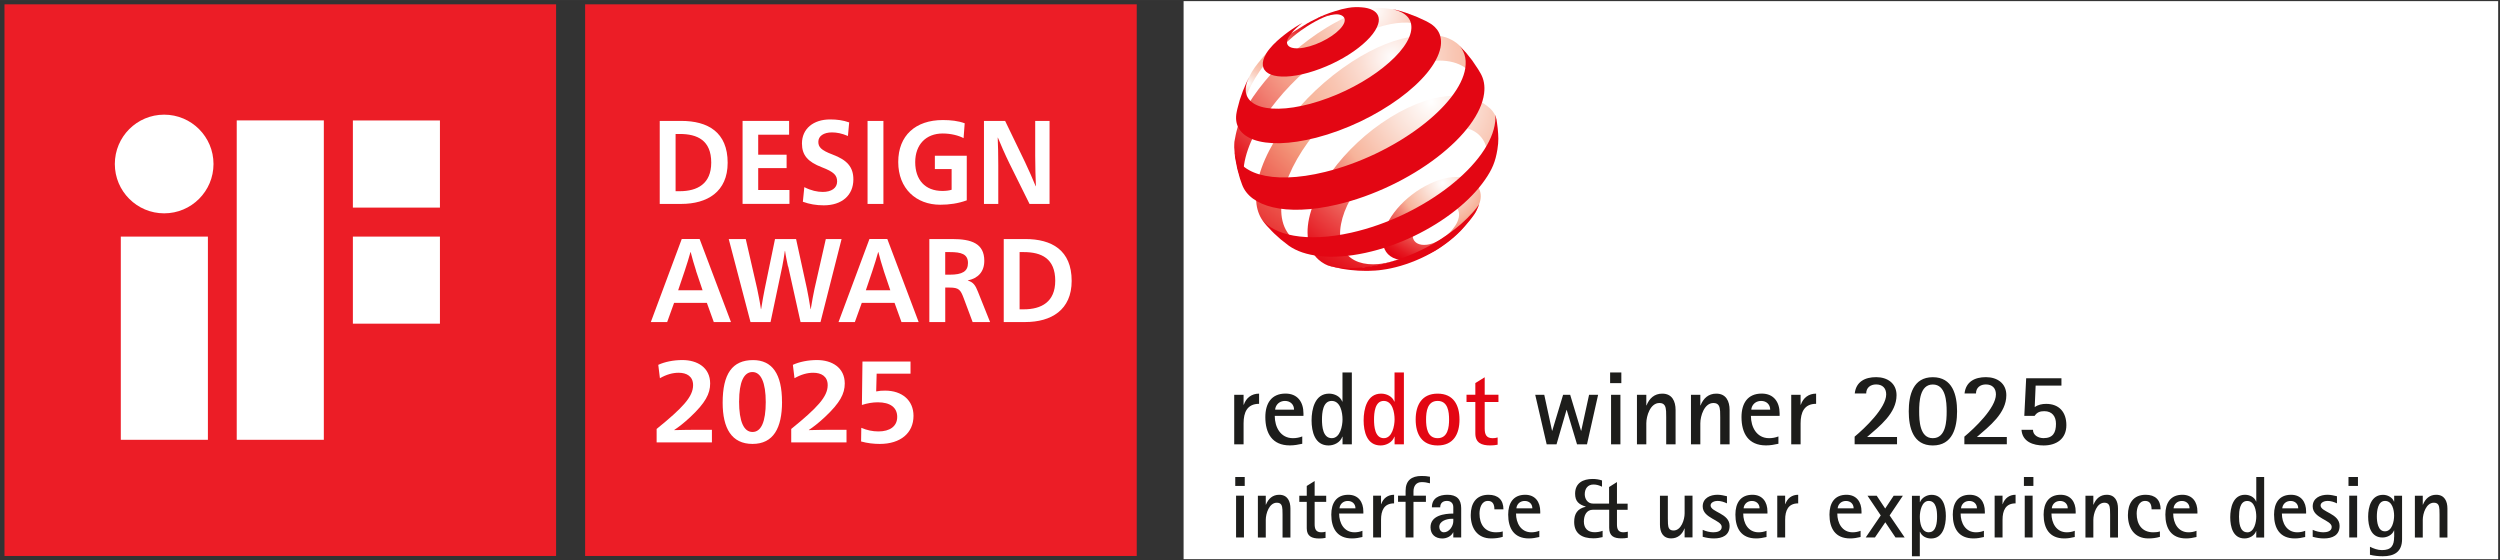 <?xml version="1.0" encoding="UTF-8" standalone="no"?>
<svg xmlns="http://www.w3.org/2000/svg" xmlns:xlink="http://www.w3.org/1999/xlink" height="1680" viewBox="0 0 2240 502" width="7496">
      
  
  <rect x="0" y="0" width="2240" height="502" fill="#333333" stroke="none"/>
      
  
  <defs>
            
    
    <style>
      .cls-1 {
        fill: #ec1d26;
      }

      .cls-2 {
        clip-path: url(#clippath-4);
      }

      .cls-3 {
        fill: url(#Unbenannter_Verlauf_3);
      }

      .cls-4 {
        fill: #fff;
      }

      .cls-5 {
        fill: none;
      }

      .cls-6 {
        fill: url(#Unbenannter_Verlauf_6);
      }

      .cls-7 {
        fill: url(#Unbenannter_Verlauf_5);
      }

      .cls-8 {
        fill: #e30613;
      }

      .cls-9 {
        clip-path: url(#clippath-1);
      }

      .cls-10 {
        clip-path: url(#clippath-5);
      }

      .cls-11 {
        clip-path: url(#clippath-3);
      }

      .cls-12 {
        fill: #1d1d1b;
      }

      .cls-13 {
        fill: url(#Unbenannter_Verlauf_4);
      }

      .cls-14 {
        clip-path: url(#clippath-2);
      }

      .cls-15 {
        clip-path: url(#clippath);
      }

      .cls-16 {
        fill: url(#Unbenannter_Verlauf_2);
      }
    </style>
            
    
    <clipPath id="clippath">
                  
      
      <path class="cls-5" d="M1271.78,218.82c-1.87-.59-3.39-1.57-4.47-2.95-1.03-1.42-1.62-3.19-1.57-5.3,0-2.11.59-4.37,1.62-6.68,1.03-2.26,2.5-4.57,4.37-6.77,1.82-2.21,4.03-4.27,6.43-6.14,2.41-1.87,5.11-3.49,7.9-4.81,2.8-1.28,5.5-2.11,8-2.5,2.5-.39,4.76-.29,6.68.15,1.91.49,3.53,1.37,4.66,2.7s1.82,3.04,1.91,5.15c.1,2.11-.39,4.37-1.37,6.73-.98,2.36-2.5,4.71-4.37,7.02-1.87,2.31-4.12,4.47-6.63,6.43-2.5,1.96-5.3,3.63-8.25,4.96-2.95,1.33-5.69,2.11-8.25,2.45-.88.1-1.72.15-2.5.15-1.52,0-2.95-.2-4.17-.59M1297.65,159.22c-5.11.88-10.65,2.65-16.4,5.35-5.74,2.7-11.19,6.04-16.15,9.87-4.96,3.78-9.43,8.05-13.21,12.52-3.78,4.47-6.92,9.18-9.13,13.79-2.21,4.71-3.53,9.38-3.73,13.74-.15,4.42.88,8.15,2.9,11.14,2.01,2.99,5.11,5.15,8.93,6.43,3.88,1.28,8.59,1.67,13.89,1.03,5.35-.64,11-3.73,17.23-6.48,6.23-2.75,11.05-6.73,16.44-10.9,5.4-4.17,10.16-8.59,14.09-13.5,3.98-4.86,7.9-8.59,10.31-13.4,2.85-5.79,4.22-9.96,3.88-14.33-.29-4.32-2.55-7.76-5.06-10.36-2.45-2.6-6.09-4.03-10.16-4.91-2.01-.44-4.22-.64-6.58-.64s-4.76.2-7.27.64Z"/>
                
    
    </clipPath>
            
    
    <radialGradient cx="411.12" cy="602.25" data-name="Unbenannter Verlauf 6" fx="411.12" fy="602.25" gradientTransform="translate(-5227.81 -9387.83) scale(15.86)" gradientUnits="userSpaceOnUse" id="Unbenannter_Verlauf_6" r="4.91">
                  
      
      <stop offset="0" stop-color="#fff"/>
                  
      
      <stop offset=".19" stop-color="#fbe2d8"/>
                  
      
      <stop offset=".47" stop-color="#f7b39a"/>
                  
      
      <stop offset=".56" stop-color="#f28f7e"/>
                  
      
      <stop offset=".77" stop-color="#ea4544"/>
                  
      
      <stop offset=".92" stop-color="#e51720"/>
                  
      
      <stop offset="1" stop-color="#e30613"/>
                
    
    </radialGradient>
            
    
    <clipPath id="clippath-1">
                  
      
      <path class="cls-5" d="M1112.88,102.23v-.39.39M1181.94,15.49c-5.79,2.7-8.93,4.32-14.28,7.66-16.1,10.01-25.72,15.32-37.5,29.75-4.71,5.79-7.51,9.13-10.85,15.86-1.62,3.34-3.58,8.84-3.58,8.84l-.83,6.19-1.28,8.39-.64,7.51-.1,2.16c0-.49.05-1.03.1-1.57.05-.69.15-1.33.25-2.01.1-.69.25-1.37.39-2.11.15-.69.34-1.42.49-2.16,1.91-7.41,5.2-15.17,10.46-23.91,5.79-9.62,10.16-14.53,18.11-22.29,7.9-7.71,13.16-13.35,22.73-20.32,5.84-4.27,19.98-13.21,28.37-14.33.59-.1.74-.1.54-.1-.93,0-8.93.83-12.42,2.5l.05-.05Z"/>
                
    
    </clipPath>
            
    
    <radialGradient cx="403.93" cy="598.17" data-name="Unbenannter Verlauf 2" fx="403.93" fy="598.17" gradientTransform="translate(-5086.19 -9113.12) scale(15.36)" gradientUnits="userSpaceOnUse" id="Unbenannter_Verlauf_2" r="4.91">
                  
      
      <stop offset="0" stop-color="#fff"/>
                  
      
      <stop offset=".05" stop-color="#fcebe4"/>
                  
      
      <stop offset=".12" stop-color="#fad6c9"/>
                  
      
      <stop offset=".19" stop-color="#f9c6b4"/>
                  
      
      <stop offset=".26" stop-color="#f7bba5"/>
                  
      
      <stop offset=".36" stop-color="#f7b59c"/>
                  
      
      <stop offset=".5" stop-color="#f7b39a"/>
                  
      
      <stop offset=".59" stop-color="#f28f7e"/>
                  
      
      <stop offset=".79" stop-color="#ea4544"/>
                  
      
      <stop offset=".93" stop-color="#e51720"/>
                  
      
      <stop offset="1" stop-color="#e30613"/>
                
    
    </radialGradient>
            
    
    <clipPath id="clippath-2">
                  
      
      <path class="cls-5" d="M1118.62,173.07l-.59-.93c.2.29.39.64.59.93M1284.74,29.68c-.44-.49-.83-.93-1.33-1.37l1.33,1.37ZM1227.6,7.73c-6.23,1.33-10.36,2.8-17.43,5.79-6.97,2.99-14.33,6.77-21.94,11.44-10.55,6.48-20.62,13.99-29.85,22.09-9.28,8.1-17.77,16.89-25.18,25.87-7.46,9.03-13.89,18.36-18.75,27.44-4.96,9.23-7.02,18.36-8.44,26.75-.25,1.62,0,3.19-.15,4.71v.29c0,2.21,1.42,11.34,2.99,18.02.74,2.99,1.08,4.71,2.06,7.66,1.18,3.44,3.68,8.54,3.68,8.54l1.23,2.16,2.21,3.58c-.79-1.33-1.42-2.75-1.96-4.22-.69-1.87-1.18-3.83-1.52-5.94-.34-2.11-.49-4.32-.49-6.68s.2-4.81.59-7.36c1.33-9.08,4.81-18.8,9.92-28.67,5.01-9.67,11.68-19.59,19.44-29.11,7.71-9.47,16.59-18.7,26.31-27.2,9.67-8.49,20.27-16.35,31.32-23.02,8.98-5.4,17.67-9.72,25.87-12.86,8.35-3.19,16.2-5.3,23.37-6.23,7.31-.93,13.94-.74,19.64.69,5.11,1.28,9.47,3.53,12.86,6.82l-4.81-5.01-6.48-5.74-3.29-2.55-7.41-2.95c-4.03-1.28-8.98-3.14-14.33-3.88-3.34-.49-7.85-1.08-12.37-1.08-2.45,0-4.86.2-7.07.64Z"/>
                
    
    </clipPath>
            
    
    <radialGradient cx="377.12" cy="589.46" data-name="Unbenannter Verlauf 3" fx="377.12" fy="589.46" gradientTransform="translate(-12859.86 -22013.18) scale(37.36)" gradientUnits="userSpaceOnUse" id="Unbenannter_Verlauf_3" r="4.91">
                  
      
      <stop offset="0" stop-color="#fff"/>
                  
      
      <stop offset=".04" stop-color="#fef6f3"/>
                  
      
      <stop offset=".19" stop-color="#fad1c3"/>
                  
      
      <stop offset=".31" stop-color="#f7bba5"/>
                  
      
      <stop offset=".38" stop-color="#f7b39a"/>
                  
      
      <stop offset=".45" stop-color="#f6ac95"/>
                  
      
      <stop offset=".55" stop-color="#f49b87"/>
                  
      
      <stop offset=".66" stop-color="#f17f72"/>
                  
      
      <stop offset=".79" stop-color="#ec5853"/>
                  
      
      <stop offset=".92" stop-color="#e6272c"/>
                  
      
      <stop offset="1" stop-color="#e30613"/>
                  
      
      <stop offset="1" stop-color="#272625"/>
                
    
    </radialGradient>
            
    
    <clipPath id="clippath-3">
                  
      
      <path class="cls-5" d="M1169.77,220l-2.7-.98c.88.34,1.77.69,2.7.98M1269.08,32.28c-8.44.88-17.72,3.29-27.54,7.17-9.67,3.83-19.88,9.18-30.34,15.95-11.63,7.56-22.58,16.3-32.5,25.67-9.92,9.38-18.85,19.49-26.46,29.85-7.66,10.41-14.04,21.11-18.65,31.52-4.66,10.6-7.56,20.96-8.1,30.53-.2,3.63-.1,6.97.34,10.11.44,3.14,1.23,6.04,2.31,8.69,1.08,2.65,2.5,5.06,4.22,7.22,1.72,2.16,3.73,4.03,6.04,5.6l7.95,5.06,7.56,4.03,8.39,3.68,4.81,1.72c-2.5-1.03-4.81-2.31-6.92-3.83-2.75-2.01-5.11-4.52-6.92-7.41-1.82-2.85-3.24-6.14-4.12-9.82-.88-3.63-1.28-7.61-1.13-12.03.25-9.03,2.7-18.8,6.87-28.77,4.12-9.82,9.87-19.83,16.94-29.6,6.97-9.67,15.27-19.14,24.5-27.88,9.23-8.74,19.44-16.84,30.34-23.81,10.9-6.92,21.55-12.12,31.52-15.61,10.16-3.53,23.42-6.09,31.86-6.04,8.59.05,16.1,2.01,21.99,5.89,5.99,3.98,7.17,10.65,9.13,18.75l3.14-.69-10.11-26.7-2.6-5.84c-3.53-5.89-9.33-9.77-15.9-12.17-3.88-1.37-9.52-1.91-15.27-1.91-3.88,0-7.85.25-11.29.59l-.05.1Z"/>
                
    
    </clipPath>
            
    
    <radialGradient cx="373.4" cy="589.55" data-name="Unbenannter Verlauf 4" fx="373.4" fy="589.55" gradientTransform="translate(-15712.44 -26725.76) scale(45.42)" gradientUnits="userSpaceOnUse" id="Unbenannter_Verlauf_4" r="4.91">
                  
      
      <stop offset="0" stop-color="#fff"/>
                  
      
      <stop offset="0" stop-color="#fefdfd"/>
                  
      
      <stop offset=".13" stop-color="#fbddd2"/>
                  
      
      <stop offset=".25" stop-color="#f9c6b3"/>
                  
      
      <stop offset=".35" stop-color="#f7b8a0"/>
                  
      
      <stop offset=".42" stop-color="#f7b39a"/>
                  
      
      <stop offset=".52" stop-color="#f49c7e"/>
                  
      
      <stop offset="1" stop-color="#e30613"/>
                
    
    </radialGradient>
            
    
    <clipPath id="clippath-4">
                  
      
      <path class="cls-5" d="M1251.85,232.86c1.37-.49,2.8-.98,4.22-1.57l-4.22,1.57ZM1256.07,231.29h.1l.29-.15c-.1,0-.25.1-.39.15M1256.46,231.14c.39-.15.79-.29,1.23-.49l-1.23.49ZM1276.34,90.55c-9.77,3.24-20.22,8.15-30.83,14.73-10.55,6.53-20.42,14.19-29.26,22.48-8.84,8.25-16.74,17.18-23.32,26.31-6.63,9.18-11.98,18.6-15.71,27.78-3.73,9.33-5.79,18.41-5.65,26.75.05,5.2.98,9.87,2.65,13.84,1.67,4.07,4.12,7.51,7.27,10.26,3.19,2.8,6.97,5.06,11.59,6.09,4.71,1.08,9.43,1.82,15.36,2.11h1.23l8.89-.59,8.69-1.08,4.32-.74,7.9-1.77,7.66-2.21,2.11-.69,2.65-.98c-5.89,2.01-11.49,3.24-16.64,3.73-6.77.64-12.81,0-17.87-1.77-5.01-1.77-9.03-4.66-11.88-8.69-2.8-3.93-4.47-8.89-4.76-14.87-.29-6.68,1.13-13.99,3.93-21.45,2.8-7.36,6.97-14.97,12.22-22.38,5.2-7.36,11.54-14.58,18.6-21.21,7.12-6.63,15.07-12.76,23.56-17.97,8.59-5.2,16.98-9.03,24.84-11.49,7.95-2.5,15.46-3.53,22.04-3.19,6.68.34,12.47,2.11,16.98,5.4,4.57,3.29,7.81,8.15,9.23,14.48.69-1.96,4.91-3.39,5.5-5.4.54-1.96,1.03-3.98,1.42-5.99s1.62-13.06,1.72-15.07c-.44-1.18-.29-2.26-.93-3.44-2.99-5.69-6.09-7.85-11.05-11.19-5.69-3.83-16.59-6.33-24.99-6.48h-1.23c-7.95,0-16.84,1.57-26.26,4.66Z"/>
                
    
    </clipPath>
            
    
    <radialGradient cx="378.77" cy="591.33" data-name="Unbenannter Verlauf 5" fx="378.77" fy="591.33" gradientTransform="translate(-12561.87 -21521.77) scale(36.55)" gradientUnits="userSpaceOnUse" id="Unbenannter_Verlauf_5" r="4.91">
                  
      
      <stop offset="0" stop-color="#fff"/>
                  
      
      <stop offset=".19" stop-color="#fbe2d8"/>
                  
      
      <stop offset=".47" stop-color="#f7b39a"/>
                  
      
      <stop offset=".56" stop-color="#f28f7e"/>
                  
      
      <stop offset=".77" stop-color="#ea4544"/>
                  
      
      <stop offset=".92" stop-color="#e51720"/>
                  
      
      <stop offset="1" stop-color="#e30613"/>
                  
      
      <stop offset="1" stop-color="#272625"/>
                
    
    </radialGradient>
            
    
    <clipPath id="clippath-5">
                  
      
      <rect class="cls-5" height="236.51" width="236.66" x="1105.86" y="6.26"/>
                
    
    </clipPath>
          
  
  </defs>
      
  
  <g id="Ebene_1">
            
    
    <rect class="cls-1" height="494.28" width="494.24" x="4.02" y="3.86"/>
            
    
    <path class="cls-4" d="M108.24,394.07h78.04v-182.07h-78.04s0,182.07,0,182.07ZM147.09,102.72c-24.44,0-44.21,19.81-44.21,44.21s19.81,44.21,44.21,44.21,44.21-19.81,44.21-44.21-19.81-44.21-44.21-44.21ZM316.18,107.93v78.04h78v-78.04h-78ZM212.11,394.07h78.04V107.89h-78.04v286.14h0v.04ZM316.18,290h78v-78.04h-78v78.04Z"/>
            
    
    <rect class="cls-1" height="494.28" width="494.24" x="524.28" y="3.86"/>
            
    
    <g>
                  
      
      <g>
                        
        
        <path class="cls-4" d="M610.39,108.32c23.83,0,41.59,10.04,41.59,37.5,0,26.03-18.27,36.88-41.59,36.88h-19.27v-74.37s19.27,0,19.27,0ZM605.33,171.3h3.75c15.64,0,28.19-6.53,28.19-25.6,0-20.04-12.51-25.68-28.19-25.68h-3.75v51.28Z"/>
                        
        
        <path class="cls-4" d="M665.34,108.32h41.7v12.36h-27.69v17.92h25.45v12.01h-25.45v19.62h28v12.43h-42.01v-74.37.04Z"/>
                        
        
        <path class="cls-4" d="M759.76,121.83c-5.56-2.36-10-3.21-14.33-3.21-7.49,0-12.2,3.32-12.2,8.42,0,4.6,2.32,7.49,12.7,11.39,13.13,4.9,18.69,11.28,18.69,22.28,0,14.29-10.31,23.25-26.57,23.25-6.76,0-12.82-1.08-18.69-3.21l1.31-13.09c6.06,3.09,11.58,4.29,16.57,4.29,7.49,0,12.82-3.32,12.82-9.31,0-5.68-2.93-8.65-13.63-12.78-12.51-4.79-17.88-10.74-17.88-21.32,0-13.21,10.23-21.55,25.25-21.55,6.26,0,11.51.73,17.07,2.66l-1.12,12.13h0v.04Z"/>
                        
        
        <path class="cls-4" d="M777.33,108.32h14.21v74.37h-14.21s0-74.37,0-74.37Z"/>
                        
        
        <path class="cls-4" d="M863.36,123.76c-4.36-2.36-11.39-4.17-18.69-4.17-14.94,0-24.64,9.92-24.64,25.68s8.8,25.8,24.33,25.8c2.93,0,6.06-.31,8.3-1.08v-18.54h-15.02v-11.93h28.58v39.97c-7.57,2.78-15.64,3.94-23.75,3.94-21.62,0-37.65-14.48-37.65-38.27s15.52-37.61,39.97-37.61c6.99,0,13.82.73,19.58,2.9l-1,13.32h0Z"/>
                        
        
        <path class="cls-4" d="M927.58,108.32h12.82v74.37h-17.96l-18.07-36.45c-3.63-7.38-8.3-17.99-10.23-22.9h-.19c.31,4.6.5,18.23.5,24.64v34.72h-12.82v-74.37h18.96l17.76,36.76c2.63,5.33,7.49,16.53,9.62,21.74h.19c-.31-5.44-.62-19.81-.62-27.3v-31.2h.04Z"/>
                      
      
      </g>
                  
      
      <g>
                        
        
        <path class="cls-4" d="M654.99,288.53h-15.45l-6.18-17.15h-29.39l-6.18,17.15h-14.64l27.69-74.37h16.03l28.07,74.37h.04ZM623.72,242.7c-1.51-4.48-3.94-12.97-4.87-16.84h-.19c-1,3.82-3.63,12.36-5.17,16.84l-5.87,17.38h21.89l-5.87-17.38h.08Z"/>
                        
        
        <path class="cls-4" d="M706.04,238.76c-.7-3.4-2.12-9.92-2.63-13.94h-.19c-.5,4.05-1.62,10.43-2.32,13.94l-10.5,49.78h-17.96l-19.5-74.37h15.25l10.23,44.56c.5,2.43,2.74,13.21,3.36,18.23h.19c.7-5.02,2.74-15.76,3.24-18.23l9.19-44.56h18.88l9.73,44.56c.62,2.55,2.51,13.32,3.24,18.23h.19c.7-4.9,2.74-15.45,3.36-18.23l10.12-44.56h14.13l-18.88,74.37h-17.88l-11.08-49.78h-.19Z"/>
                        
        
        <path class="cls-4" d="M823.16,288.53h-15.45l-6.18-17.15h-29.39l-6.18,17.15h-14.64l27.69-74.37h16.03l28.07,74.37h.04ZM791.89,242.7c-1.51-4.48-3.94-12.97-4.87-16.84h-.19c-1,3.82-3.63,12.36-5.17,16.84l-5.87,17.38h21.93l-5.87-17.38h.04Z"/>
                        
        
        <path class="cls-4" d="M832.66,214.16h20.39c17.38,0,28.88,3.94,28.88,19.5,0,9.81-5.56,15.64-14.71,17.57v.19c4.94,1.39,6.8,4.36,9,9.92l10.89,27.19h-15.64l-7.88-21.08c-2.93-7.8-4.25-9.81-12.9-9.81h-3.75v30.89h-14.25v-74.37h-.04ZM846.91,246.1h4.13c11.2,0,16.26-2.97,16.26-10.43,0-8.11-6.06-9.81-16.26-9.81h-4.13v20.23h0Z"/>
                        
        
        <path class="cls-4" d="M918.62,214.16c23.83,0,41.59,10.04,41.59,37.5,0,26.03-18.27,36.88-41.59,36.88h-19.27v-74.37h19.27ZM913.56,277.14h3.75c15.64,0,28.19-6.53,28.19-25.6,0-20.04-12.51-25.68-28.19-25.68h-3.75v51.28Z"/>
                      
      
      </g>
                
    
    </g>
            
    
    <g>
                  
      
      <path class="cls-4" d="M589.81,326.88c5.83-2.7,13.63-4.29,21.62-4.29,13.4,0,24.87,6.76,24.87,21.01,0,9.19-4.29,17.38-17.69,29.97-6.14,5.72-10.58,9.07-14.44,11.62v.19c6.56-.19,15.06-.31,21.55-.31h12.16v11.31h-49.54v-12.05c23.32-18.92,32.67-28.85,32.67-39.23,0-7.92-5.72-11.12-12.97-11.12-5.33,0-10.89,1.54-16.76,4.9l-1.47-12.05v.08-.04Z"/>
                  
      
      <path class="cls-4" d="M700.71,359.97c0,23.52-7.72,37.77-26.45,37.77s-26.76-14.02-26.76-36.92c0-25.91,8.65-38.19,27.26-38.19,17.15,0,25.91,12.47,25.91,37.34h.04ZM662.21,359.55c0,18.3,4.29,27.49,12.05,27.49s11.85-9.19,11.85-26.76-4.29-26.95-11.93-26.95-11.93,8.88-11.93,26.22h-.04Z"/>
                  
      
      <path class="cls-4" d="M710.41,326.88c5.83-2.7,13.63-4.29,21.62-4.29,13.4,0,24.87,6.76,24.87,21.01,0,9.19-4.29,17.38-17.69,29.97-6.14,5.72-10.58,9.07-14.44,11.62v.19c6.56-.19,15.06-.31,21.55-.31h12.16v11.31h-49.54v-12.05c23.32-18.92,32.67-28.85,32.67-39.23,0-7.92-5.72-11.12-12.97-11.12-5.33,0-10.89,1.54-16.76,4.9l-1.47-12.05v.08-.04Z"/>
                  
      
      <path class="cls-4" d="M815.87,334.8h-30.39l-.42,15.91c3.01-.62,5.02-.73,8.03-.73,15.06,0,25.41,8.65,25.41,22.59,0,15.48-11.74,25.18-30.2,25.18-5.41,0-11.01-.62-16.76-2.2l.19-12.24c5.1,2.2,10.12,3.24,15.41,3.24,10,0,16.76-4.48,16.76-13.01s-6.37-13.09-17.38-13.09c-4.67,0-9.5.85-14.25,2.39l.5-38.89h43.06v10.89h0l.04-.04Z"/>
                
    
    </g>
          
  
  </g>
      
  
  <g id="Ebene_2">
            
    
    <g>
                  
      
      <g>
                        
        
        <polygon class="cls-4" points="1060.5 1 1060.5 501 2238.35 501 2238.35 1 1060.5 1 1060.5 1"/>
                        
        
        <path class="cls-12" d="M1115.28,435.4v-8h-8.49v8h8.49ZM1114.59,481.54v-37.41h-7.07v37.41h7.07ZM1156.22,481.54v-25.92c0-6.53-2.6-12.32-10.06-12.32-5.89,0-9.72,3.53-11.88,8.89h-.15v-8h-7.07v37.41h7.07v-15.86c0-5.5,2.99-15.32,9.92-15.32,4.03,0,4.81,2.65,5.01,6.14.1,1.57.1,3.14.1,4.61v20.42h7.07v-.05ZM1187.69,476.39c-1.18.39-2.5.54-3.78.54-4.96,0-5.99-3.14-5.99-7.31v-19.93h10.36v-5.5h-10.36v-13.21l-7.07,4.42v8.79h-6.68v5.5h6.68v23.66c0,7.17,4.61,9.13,11.24,9.13,1.87,0,3.78-.15,5.6-.54v-5.5h0v-.05ZM1220.68,475.6c-2.26.88-4.57,1.33-7.07,1.33-9.43,0-13.75-8.39-13.75-16.79h21.7v-1.82c0-8.54-4.42-15.02-13.5-15.02-10.75,0-15.22,7.56-15.22,17.77,0,12.27,5.2,21.35,18.56,21.35,3.24,0,6.19-.54,9.33-1.28v-5.6h0l-.05.05ZM1200.21,455.43c0-.69.25-1.57.54-2.26,1.28-2.85,3.83-4.32,6.92-4.32,3.93,0,6.82,2.6,6.82,6.58h-14.28ZM1237.41,481.54v-15.86c0-8.15,2.65-14.68,11.68-14.68v-7.71c-5.6,0-9.72,3.14-11.54,8.39h-.15v-7.56h-7.07v37.41s7.07,0,7.07,0ZM1266.48,481.54v-31.91h11.14v-5.5h-11.14v-3.83c0-4.61,2.26-8.35,7.31-8.35,2.6,0,5.01.39,7.46,1.08v-5.89c-2.45-.54-5.01-.69-7.56-.69-8.93,0-14.28,4.03-14.28,13.35v4.32h-6.77v5.5h6.77v31.91s7.07,0,7.07,0ZM1309.23,481.54v-26.21c0-8-4.07-12.03-12.27-12.03-7.46,0-13.99,2.9-13.99,11.24h7.46c0-3.68,2.26-5.74,5.99-5.74,3.14,0,5.74,1.72,5.74,5.6v5.74c-8.1,0-20.42,1.72-20.42,12.27,0,6.43,4.32,10.06,10.6,10.06,3.83,0,8-1.96,9.67-5.5h.15v4.61h7.07v-.05ZM1302.16,466.96c0,4.42-3.63,9.97-8.49,9.97-2.6,0-4.07-2.5-4.07-4.81,0-5.35,6.77-7.31,11.14-7.31h1.42v2.11h0v.05ZM1346.44,476.14c-1.96.64-3.83.79-5.99.79-10.21,0-14.82-7.31-14.82-16.74,0-4.71,1.67-11.39,7.61-11.39,4.61,0,5.74,3.68,5.74,7.56h8.1c0-8.49-4.86-13.06-13.35-13.06-11.24,0-15.95,7.85-15.95,18.21,0,11.54,5.74,20.91,18.31,20.91,3.53,0,6.97-.39,10.36-1.42v-4.86h0ZM1379.18,475.6c-2.26.88-4.57,1.33-7.07,1.33-9.43,0-13.75-8.39-13.75-16.79h21.7v-1.82c0-8.54-4.42-15.02-13.5-15.02-10.75,0-15.22,7.56-15.22,17.77,0,12.27,5.2,21.35,18.56,21.35,3.24,0,6.19-.54,9.33-1.28v-5.6h0l-.05.05ZM1358.71,455.43c0-.69.25-1.57.54-2.26,1.28-2.85,3.83-4.32,6.92-4.32,3.93,0,6.82,2.6,6.82,6.58h-14.28ZM1458.37,476.39c-1.28.29-2.6.54-3.83.54-4.71,0-5.74-3.04-5.74-7.07v-13.11h9.57v-5.5h-9.57v-19.34l-7.07,4.47v14.82h-14.43c-4.61,0-7.36-3.93-7.36-8.35,0-4.96,2.65-8.74,7.85-8.74,2.85,0,5.11.79,7.61,1.96v-5.6c-2.75-.93-5.6-1.33-8.39-1.33-8.54,0-15.71,3.53-15.71,13.21,0,6.92,3.44,9.67,9.52,11.54v.15c-7.31,1.67-10.36,6.14-10.36,13.6,0,10.7,7.36,14.68,17.13,14.68,2.75,0,5.6-.39,8.35-1.08v-5.65c-2.26.88-4.71,1.28-7.22,1.28-6.04,0-9.57-3.53-9.57-9.57,0-5.35,2.21-10.6,8.25-10.6h14.43v16.1c0,7.56,4.17,9.57,11.09,9.57,1.87,0,3.78-.15,5.6-.54v-5.5h0l-.15.05ZM1516.49,481.54v-37.41h-7.07v15.86c0,5.5-2.99,15.32-9.92,15.32-4.03,0-4.81-2.6-5.01-6.14-.1-1.57-.1-3.04-.1-4.61v-20.42h-7.07v25.92c0,6.53,2.5,12.32,10.06,12.32,5.89,0,9.97-3.63,11.88-8.89h.15v8h7.07v.05ZM1525.62,480.95c3.39.93,6.58,1.47,10.06,1.47,7.56,0,14.04-2.75,14.04-11.29,0-11.29-17.03-12.17-17.03-18.31,0-2.85,3.83-4.03,6.14-4.03,3.04,0,5.79.93,8.54,2.21v-6.38c-2.9-.64-5.4-1.33-8.49-1.33-6.58,0-13.25,2.99-13.25,10.46,0,10.7,17.03,12.08,17.03,18.36,0,4.03-4.47,4.81-7.61,4.81-2.85,0-6.77-.93-9.43-2.21v6.19h0v.05ZM1582.76,475.6c-2.26.88-4.57,1.33-7.07,1.33-9.43,0-13.75-8.39-13.75-16.79h21.7v-1.82c0-8.54-4.42-15.02-13.5-15.02-10.75,0-15.22,7.56-15.22,17.77,0,12.27,5.2,21.35,18.56,21.35,3.24,0,6.19-.54,9.33-1.28v-5.6h0l-.05.05ZM1562.29,455.43c0-.69.25-1.57.54-2.26,1.28-2.85,3.83-4.32,6.92-4.32,3.93,0,6.82,2.6,6.82,6.58h-14.29ZM1599.5,481.54v-15.86c0-8.15,2.65-14.68,11.68-14.68v-7.71c-5.6,0-9.72,3.14-11.54,8.39h-.15v-7.56h-7.07v37.41h7.07ZM1667.04,475.6c-2.26.88-4.57,1.33-7.07,1.33-9.43,0-13.75-8.39-13.75-16.79h21.7v-1.82c0-8.54-4.42-15.02-13.5-15.02-10.75,0-15.22,7.56-15.22,17.77,0,12.27,5.2,21.35,18.56,21.35,3.24,0,6.19-.54,9.33-1.28v-5.6h0l-.05.05ZM1646.57,455.43c0-.69.25-1.57.54-2.26,1.28-2.85,3.83-4.32,6.92-4.32,3.93,0,6.82,2.6,6.82,6.58h-14.29ZM1706.56,481.54l-13.45-19.73,11.88-17.67h-8.25l-7.61,11.49-7.61-11.49h-8.25l11.88,17.67-13.45,19.73h8.25l9.28-13.6,9.13,13.6h8.25-.05ZM1720.16,498.38v-21.89h.15c1.72,4.07,5.74,5.99,9.97,5.99,10.7,0,13.21-11.68,13.21-20.18s-2.5-18.95-12.81-18.95c-4.22,0-8.74,2.5-10.36,6.53h-.15v-5.65h-7.07v54.19h7.07v-.05ZM1728.31,476.93c-6.97,0-8.15-8.74-8.15-13.99,0-4.81,1.67-14.14,8-14.14,6.92,0,7.46,9.03,7.46,14.04s-.64,14.04-7.31,14.04h0v.05ZM1777.54,475.6c-2.26.88-4.57,1.33-7.07,1.33-9.43,0-13.75-8.39-13.75-16.79h21.7v-1.82c0-8.54-4.42-15.02-13.5-15.02-10.75,0-15.22,7.56-15.22,17.77,0,12.27,5.2,21.35,18.56,21.35,3.24,0,6.19-.54,9.33-1.28v-5.6h0l-.05.05ZM1757.07,455.43c0-.69.25-1.57.54-2.26,1.28-2.85,3.83-4.32,6.92-4.32,3.93,0,6.82,2.6,6.82,6.58h-14.29ZM1794.28,481.54v-15.86c0-8.15,2.65-14.68,11.68-14.68v-7.71c-5.6,0-9.72,3.14-11.54,8.39h-.15v-7.56h-7.07v37.41h7.07ZM1821.92,435.4v-8h-8.49v8h8.49ZM1821.23,481.54v-37.41h-7.07v37.41h7.07ZM1858.93,475.6c-2.26.88-4.57,1.33-7.07,1.33-9.43,0-13.75-8.39-13.75-16.79h21.7v-1.82c0-8.54-4.42-15.02-13.5-15.02-10.75,0-15.22,7.56-15.22,17.77,0,12.27,5.2,21.35,18.56,21.35,3.24,0,6.19-.54,9.33-1.28v-5.6h0l-.05.05ZM1838.42,455.43c0-.69.25-1.57.54-2.26,1.28-2.85,3.83-4.32,6.92-4.32,3.93,0,6.82,2.6,6.82,6.58h-14.29ZM1897.72,481.54v-25.92c0-6.53-2.6-12.32-10.06-12.32-5.89,0-9.72,3.53-11.88,8.89h-.15v-8h-7.07v37.41h7.07v-15.86c0-5.5,2.99-15.32,9.92-15.32,4.03,0,4.81,2.65,5.01,6.14.1,1.57.1,3.14.1,4.61v20.42h7.07v-.05ZM1935.27,476.14c-1.96.64-3.83.79-5.99.79-10.21,0-14.82-7.31-14.82-16.74,0-4.71,1.67-11.39,7.61-11.39,4.61,0,5.74,3.68,5.74,7.56h8.1c0-8.49-4.86-13.06-13.35-13.06-11.24,0-15.95,7.85-15.95,18.21,0,11.54,5.74,20.91,18.31,20.91,3.53,0,6.97-.39,10.36-1.42v-4.86h0ZM1968.01,475.6c-2.26.88-4.57,1.33-7.07,1.33-9.43,0-13.75-8.39-13.75-16.79h21.7v-1.82c0-8.54-4.42-15.02-13.5-15.02-10.75,0-15.22,7.56-15.22,17.77,0,12.27,5.2,21.35,18.56,21.35,3.24,0,6.19-.54,9.33-1.28v-5.6h0l-.05.05ZM1947.54,455.43c0-.69.25-1.57.54-2.26,1.28-2.85,3.83-4.32,6.92-4.32,3.93,0,6.82,2.6,6.82,6.58h-14.29ZM2028.69,481.54v-54.19h-7.07v21.99h-.15c-1.47-4.03-5.89-6.04-9.97-6.04-10.7,0-13.21,11.68-13.21,20.18s2.45,18.95,12.81,18.95c4.22,0,8.89-2.36,10.36-6.58h.15v5.74h7.07v-.05ZM2013.52,476.93c-6.82,0-7.36-9.13-7.36-14.04s.64-14.04,7.31-14.04,8.15,8.79,8.15,13.99c0,4.81-1.72,14.14-8.1,14.14h0v-.05ZM2065.4,475.6c-2.26.88-4.57,1.33-7.07,1.33-9.43,0-13.75-8.39-13.75-16.79h21.7v-1.82c0-8.54-4.42-15.02-13.5-15.02-10.75,0-15.22,7.56-15.22,17.77,0,12.27,5.2,21.35,18.56,21.35,3.24,0,6.19-.54,9.33-1.28v-5.6h0l-.05.05ZM2044.93,455.43c0-.69.25-1.57.54-2.26,1.28-2.85,3.83-4.32,6.92-4.32,3.93,0,6.82,2.6,6.82,6.58h-14.29ZM2072.18,480.95c3.39.93,6.58,1.47,10.06,1.47,7.56,0,14.04-2.75,14.04-11.29,0-11.29-17.03-12.17-17.03-18.31,0-2.85,3.83-4.03,6.14-4.03,3.04,0,5.79.93,8.54,2.21v-6.38c-2.9-.64-5.4-1.33-8.49-1.33-6.58,0-13.25,2.99-13.25,10.46,0,10.7,17.03,12.08,17.03,18.36,0,4.03-4.47,4.81-7.61,4.81-2.85,0-6.77-.93-9.43-2.21v6.19h0v.05ZM2112.73,435.4v-8h-8.49v8h8.49ZM2111.99,481.54v-37.41h-7.07v37.41h7.07ZM2145.13,481c0,7.71-2.45,11.88-10.9,11.88-3.83,0-7.36-1.33-10.75-2.99v7.17c3.78.93,7.61,1.33,11.49,1.33,10.46,0,17.28-4.07,17.28-15.32v-38.88h-7.07v5.2h-.15c-1.47-3.83-5.79-6.04-9.82-6.04-10.6,0-13.35,10.9-13.35,19.54s2.5,18.7,12.86,18.7c4.07,0,8.79-2.21,10.31-6.38h.15v5.79h-.05ZM2136.88,476.05c-6.38,0-7.22-8.64-7.22-13.35s.79-13.89,7.31-13.89,8.15,8.1,8.15,13.21-1.82,14.04-8.25,14.04h0ZM2192.89,481.54v-25.92c0-6.53-2.6-12.32-10.06-12.32-5.89,0-9.72,3.53-11.88,8.89h-.15v-8h-7.07v37.41h7.07v-15.86c0-5.5,2.99-15.32,9.92-15.32,4.03,0,4.81,2.65,5.01,6.14.1,1.57.1,3.14.1,4.61v20.42h7.07v-.05Z"/>
                        
        
        <path class="cls-12" d="M1421.94,398.09l9.97-44.38h-8.1l-7.02,32.2h-.2l-9.72-32.2h-6.33l-9.72,32.2h-.2l-6.97-32.2h-8.1l10.26,44.38h8.84l8.93-30.78h.2l9.23,30.78h8.93ZM1452.72,343.26v-9.52h-10.06v9.52h10.06ZM1451.89,398.09v-44.38h-8.39v44.38h8.39ZM1501.32,398.09v-30.78c0-7.76-3.09-14.63-11.93-14.63-7.02,0-11.59,4.22-14.09,10.55h-.2v-9.52h-8.39v44.38h8.39v-18.85c0-6.53,3.53-18.16,11.73-18.16,4.76,0,5.69,3.19,5.99,7.27.1,1.87.1,3.73.1,5.5v24.25h8.39ZM1549.72,398.09v-30.78c0-7.76-3.09-14.63-11.93-14.63-7.02,0-11.59,4.22-14.09,10.55h-.2v-9.52h-8.39v44.38h8.39v-18.85c0-6.53,3.53-18.16,11.73-18.16,4.76,0,5.69,3.19,5.99,7.27.1,1.87.1,3.73.1,5.5v24.25h8.39ZM1593.51,391.02c-2.7,1.03-5.4,1.57-8.39,1.57-11.19,0-16.3-9.97-16.3-19.98h25.72v-2.16c0-10.16-5.2-17.82-16.05-17.82-12.76,0-18.11,8.93-18.11,21.06,0,14.53,6.14,25.38,21.99,25.38,3.83,0,7.36-.64,11.09-1.47v-6.63h0l.05.05ZM1569.16,367.07c0-.83.29-1.87.64-2.7,1.47-3.34,4.57-5.15,8.2-5.15,4.66,0,8.1,3.09,8.1,7.85h-16.98.05ZM1613.34,398.09v-18.85c0-9.72,3.19-17.43,13.89-17.43v-9.13c-6.63,0-11.59,3.73-13.7,9.97h-.2v-8.93h-8.39v44.38h8.39ZM1699.74,398.09v-6.53h-26.85c11.19-9.72,26.41-21.26,26.41-37.5,0-10.75-8.3-16.15-18.26-16.15s-18.02,4.03-19.19,14.63h10.26c0-5.3,3.93-8.1,8.89-8.1,5.69,0,9.03,3.29,9.03,8.93,0,12.13-19.29,30.39-28.28,37.85v6.82h38.04l-.05.05ZM1731.79,399.12c17.72,0,21.75-15.95,21.75-30.58s-4.03-30.58-21.75-30.58-21.55,16.05-21.55,30.58,3.83,30.58,21.55,30.58h0ZM1731.79,392.59c-11.68,0-12.22-15.66-12.22-24.05s.54-24.05,12.22-24.05,12.42,15.56,12.42,24.05-.54,24.05-12.42,24.05h0ZM1798.11,398.09v-6.53h-26.85c11.19-9.72,26.41-21.26,26.41-37.5,0-10.75-8.3-16.15-18.26-16.15s-18.02,4.03-19.19,14.63h10.26c0-5.3,3.93-8.1,8.84-8.1,5.69,0,9.03,3.29,9.03,8.93,0,12.13-19.29,30.39-28.28,37.85v6.82h38.04v.05ZM1811.27,385.13c.74,10.65,10.46,13.99,19.78,13.99,11.49,0,20.42-5.89,20.42-18.21,0-11.49-6.33-19.05-18.11-19.05-3.73,0-7.27.74-10.26,2.9l.83-19.29h23.12v-6.53h-31.61l-1.67,33.68h9.23c2.16-3.29,4.96-4.22,8.69-4.22,6.97,0,10.46,4.66,10.46,11.29,0,8-2.7,12.86-11.19,12.86-4.47,0-9.43-2.5-9.43-7.46h-10.26v.05Z"/>
                        
        
        <path class="cls-8" d="M1257.89,398.09v-64.36h-8.39v26.12h-.2c-1.77-4.76-6.97-7.17-11.83-7.17-12.67,0-15.66,13.89-15.66,23.96s2.9,22.48,15.22,22.48c5.06,0,10.55-2.8,12.32-7.85h.2v6.82h8.39-.05ZM1239.92,392.59c-8.1,0-8.79-10.8-8.79-16.69s.74-16.69,8.69-16.69,9.72,10.46,9.72,16.59c0,5.69-2.06,16.79-9.62,16.79h0ZM1288.12,399.12c14.19,0,19.59-10.26,19.59-23.22s-5.4-23.22-19.59-23.22-19.68,10.26-19.68,23.22,5.4,23.22,19.68,23.22h0ZM1288.12,392.59c-9.23,0-10.36-9.62-10.36-16.69s1.13-16.69,10.36-16.69,10.26,9.72,10.26,16.69-1.13,16.69-10.26,16.69h0ZM1341.83,391.96c-1.37.49-2.99.64-4.47.64-5.89,0-7.07-3.73-7.07-8.69v-23.71h12.32v-6.53h-12.32v-15.66l-8.39,5.2v10.46h-7.9v6.53h7.9v28.08c0,8.49,5.5,10.8,13.35,10.8,2.26,0,4.47-.2,6.63-.64v-6.53h0l-.05.05Z"/>
                        
        
        <path class="cls-12" d="M1114.25,398.09v-18.85c0-9.72,3.19-17.43,13.89-17.43v-9.13c-6.63,0-11.59,3.73-13.7,9.97h-.2v-8.93h-8.39v44.38h8.39ZM1166.87,391.02c-2.7,1.03-5.4,1.57-8.39,1.57-11.19,0-16.3-9.97-16.3-19.98h25.72v-2.16c0-10.16-5.2-17.82-16.05-17.82-12.76,0-18.11,8.93-18.11,21.06,0,14.53,6.14,25.38,21.99,25.38,3.83,0,7.36-.64,11.09-1.47v-6.63h0l.05.05ZM1142.53,367.07c0-.83.29-1.87.64-2.7,1.47-3.34,4.57-5.15,8.2-5.15,4.66,0,8.1,3.09,8.1,7.85h-16.98.05ZM1211.25,398.09v-64.36h-8.39v26.12h-.2c-1.77-4.76-7.02-7.17-11.83-7.17-12.67,0-15.66,13.89-15.66,23.96s2.9,22.48,15.22,22.48c5.06,0,10.55-2.8,12.32-7.85h.2v6.82h8.39-.05ZM1193.28,392.59c-8.1,0-8.79-10.8-8.79-16.69s.74-16.69,8.69-16.69,9.72,10.46,9.72,16.59c0,5.69-2.06,16.79-9.62,16.79h0Z"/>
                      
      
      </g>
                  
      
      <g class="cls-15">
                        
        
        <rect class="cls-6" height="75.2" width="88.16" x="1238.89" y="158.54"/>
                      
      
      </g>
                  
      
      <g class="cls-9">
                        
        
        <rect class="cls-16" height="89.24" width="81.68" x="1112.88" y="12.99"/>
                      
      
      </g>
                  
      
      <g class="cls-14">
                        
        
        <rect class="cls-3" height="165.97" width="178.98" x="1105.76" y="7.09"/>
                      
      
      </g>
                  
      
      <g class="cls-11">
                        
        
        <rect class="cls-13" height="188.36" width="199.06" x="1125.25" y="31.69"/>
                      
      
      </g>
                  
      
      <g class="cls-2">
                        
        
        <rect class="cls-7" height="155.02" width="169.36" x="1171.44" y="85.88"/>
                      
      
      </g>
                  
      
      <g class="cls-10">
                        
        
        <g>
                              
          
          <path class="cls-8" d="M1234.81,21.58c-1.13,3.78-3.73,7.85-7.46,11.98-3.78,4.17-8.69,8.39-14.38,12.37-5.74,4.03-12.27,7.81-19.24,11.09s-14.28,6.09-21.65,8.15c-7.31,2.06-13.89,3.14-19.54,3.39-5.6.25-10.26-.39-13.75-1.72-3.44-1.33-5.79-3.44-6.77-6.14-.98-2.65-.74-5.99.98-9.82.54-1.18,1.18-2.36,1.91-3.53.74-1.18,1.57-2.36,2.55-3.53.93-1.18,2.01-2.36,3.14-3.58,1.13-1.18,2.36-2.36,3.63-3.53l3.49-3.04,3.44-2.75,3.24-2.45,3.24-2.26,3.19-2.11,3.09-1.87,3.09-1.77s-6.23,4.76-9.28,8.64c-1.72,2.16-3.14,4.07-3.93,5.94s-.88,3.49-.29,4.71c.59,1.28,1.77,2.26,3.53,2.85,1.77.59,4.07.83,6.87.64,2.8-.15,5.99-.74,9.57-1.77,3.58-1.03,7.12-2.41,10.51-4.03,3.39-1.62,6.58-3.44,9.38-5.35,2.8-1.91,5.25-3.98,7.17-5.99,1.91-2.01,3.24-4.03,3.93-5.84.64-1.87.54-3.39-.2-4.57-.74-1.18-2.06-2.06-3.93-2.55s-4.12-.39-6.87.15c-2.65.49-5.74.74-9.18,1.77-2.21.64-3.49,1.13-5.6,2.11,6.48-3.34,10.36-4.96,17.33-7.12,4.52-1.42,7.61-2.26,11.73-2.99,4.81-.88,8.89-.79,12.57-.49,3.68.29,6.82,1.08,9.23,2.31,2.45,1.23,4.22,2.9,5.15,5.06.93,2.16,1.03,4.71.1,7.71"/>
                              
          
          <path class="cls-8" d="M1325.38,182.88s-1.62,4.37-3.04,6.92c-1.33,2.41-3.98,5.79-3.98,5.79,0,0-.88,1.13-1.47,1.91-1.62,2.06-4.32,5.15-4.32,5.15l-3.58,3.93c-3.73,3.83-7.95,7.56-12.62,11.05-4.71,3.53-9.82,6.77-15.22,9.72-5.45,2.99-11.14,5.6-17.08,7.81-5.89,2.21-11.98,4.03-18.06,5.3-1.23.25-2.41.49-3.58.69-1.18.2-2.36.39-3.49.54-1.18.15-2.31.29-3.39.44-1.13.1-2.21.2-3.34.29l-6.68.29h-1.47l-7.12-.2-7.27-.64s-1.23-.15-2.01-.25c-3.04-.39-4.71-.69-7.71-1.33-3.04-.64-7.71-1.87-7.71-1.87l-3.88-1.28-1.08-.54c2.75,1.08,6.33,2.06,9.87,2.65,3.58.54,7.41.83,11.44.93,4.07,0,8.35-.15,12.81-.64,4.52-.49,9.18-1.23,14.04-2.26,11.09-2.36,22.14-6.04,32.6-10.7,10.46-4.66,20.27-10.26,29.11-16.49,8.74-6.19,16.44-12.96,22.63-19.98,2.16-2.45,3.93-4.66,5.74-7.36.05-.1,0,.1,0,.1"/>
                              
          
          <path class="cls-8" d="M1261.57,12.1l7.81,2.95,7.71,3.53,2.7,1.42c2.16,1.13,4.03,2.45,5.6,3.98,1.57,1.52,2.9,3.24,3.83,5.11.98,1.91,1.57,3.98,1.82,6.28.25,2.31.15,4.76-.39,7.41-1.42,7.02-5.5,14.58-11.78,22.29-6.38,7.81-14.97,15.71-25.18,23.17-10.31,7.51-22.14,14.58-34.8,20.62-12.71,6.04-26.16,11.05-39.62,14.53-12.03,3.09-22.92,4.66-32.45,4.91-9.33.2-17.28-.88-23.51-3.14-6.09-2.21-10.55-5.55-13.16-9.82-2.55-4.17-3.29-9.28-2.06-15.12l.54-2.5,2.21-8.25,2.8-8,2.85-6.77,2.6-5.5-.44,1.13-.1.25c-2.5,5.5-2.99,10.31-1.72,14.24,1.33,4.07,4.52,7.27,9.38,9.43,4.91,2.21,11.54,3.29,19.59,3.14,8.15-.15,17.67-1.57,28.28-4.42,10.7-2.9,21.4-6.92,31.52-11.73,10.11-4.81,19.59-10.36,27.83-16.3,8.2-5.89,15.22-12.08,20.47-18.16,5.2-6.04,8.74-11.98,10.11-17.52.69-2.85.79-5.45.34-7.76-.44-2.31-1.42-4.32-2.85-6.09-1.47-1.72-3.39-3.19-5.69-4.37-1.57-.79-3.34-1.47-5.25-2.01l-2.9-.79c1.23.2,1.91.29,2.9.54,0,0,2.8.69,4.57,1.18,2.55.74,6.48,2.11,6.48,2.11"/>
                              
          
          <path class="cls-8" d="M1313.31,46.86l5.79,7.27,5.25,7.81,2.36,3.98c.69,1.23,1.28,2.55,1.77,3.88.49,1.37.88,2.8,1.13,4.27.25,1.47.44,3.04.44,4.66s-.05,3.29-.29,5.01c-1.13,8.93-5.6,18.51-12.71,28.18-7.27,9.87-17.33,19.73-29.4,29.01-12.22,9.38-26.36,18.02-41.68,25.33-15.32,7.31-31.56,13.21-47.91,17.03-11.63,2.75-22.43,4.22-32.15,4.57-9.62.34-18.16-.39-25.48-2.16-7.22-1.72-13.21-4.37-17.87-7.81-4.57-3.39-7.81-7.56-9.62-12.42l-1.87-5.3-2.5-9.03-1.77-9.13-.34-2.55-.49-5.15c-.05-.49,0,0,0,0,.64,4.91,2.7,9.18,6.09,12.76,3.83,3.98,9.28,7.07,16.2,9.13,7.07,2.06,15.61,3.04,25.48,2.75,10.01-.29,21.26-1.87,33.58-4.91,15.36-3.78,30.73-9.43,45.21-16.3,14.48-6.92,27.93-15.02,39.57-23.76,11.54-8.64,21.11-17.77,28.18-26.9,6.92-8.93,11.34-17.77,12.62-25.92.34-2.31.44-4.47.34-6.53-.15-2.06-.49-3.98-1.08-5.79-.59-1.82-1.37-3.49-2.41-5.11-.59-.98-1.33-1.87-2.06-2.75h0l4.81,5.06.74.83h.1Z"/>
                              
          
          <path class="cls-8" d="M1341.93,114.85c.69,7.36.93,11.68-.25,19-1.82,11.29-4.76,17.97-11.09,27.15-6.48,9.38-15.41,18.65-26.21,27.24-10.95,8.69-23.66,16.64-37.46,23.27-13.79,6.58-28.52,11.78-43.39,15.02-7.71,1.67-15.02,2.75-21.89,3.19-6.82.49-13.16.39-19-.25-5.79-.59-11.05-1.72-15.71-3.29-4.61-1.57-8.64-3.58-12.08-5.99l-7.17-5.6-5.99-5.4s-4.07-3.98-6.43-6.73c-1.67-1.96-4.12-5.2-4.12-5.2-.44-.49,0,0,0,0,2.75,3.14,6.14,5.89,10.41,8.1,5.01,2.65,10.95,4.61,17.77,5.79,6.92,1.23,14.73,1.67,23.32,1.28,8.69-.44,18.11-1.72,28.13-3.98,16.15-3.63,32.15-9.33,47.22-16.54,15.02-7.22,28.91-15.81,40.89-25.18,11.83-9.28,21.6-19.19,28.67-29.16,6.92-9.77,11.19-19.54,12.17-28.67.1-.98.2-1.96.2-2.9s-.1-1.96-.2-2.85c-.1-.98,1.18,4.17,1.18,4.17,0,0,.74,4.52,1.03,7.46"/>
                            
        
        </g>
                      
      
      </g>
                
    
    </g>
          
  
  </g>
    

</svg>
